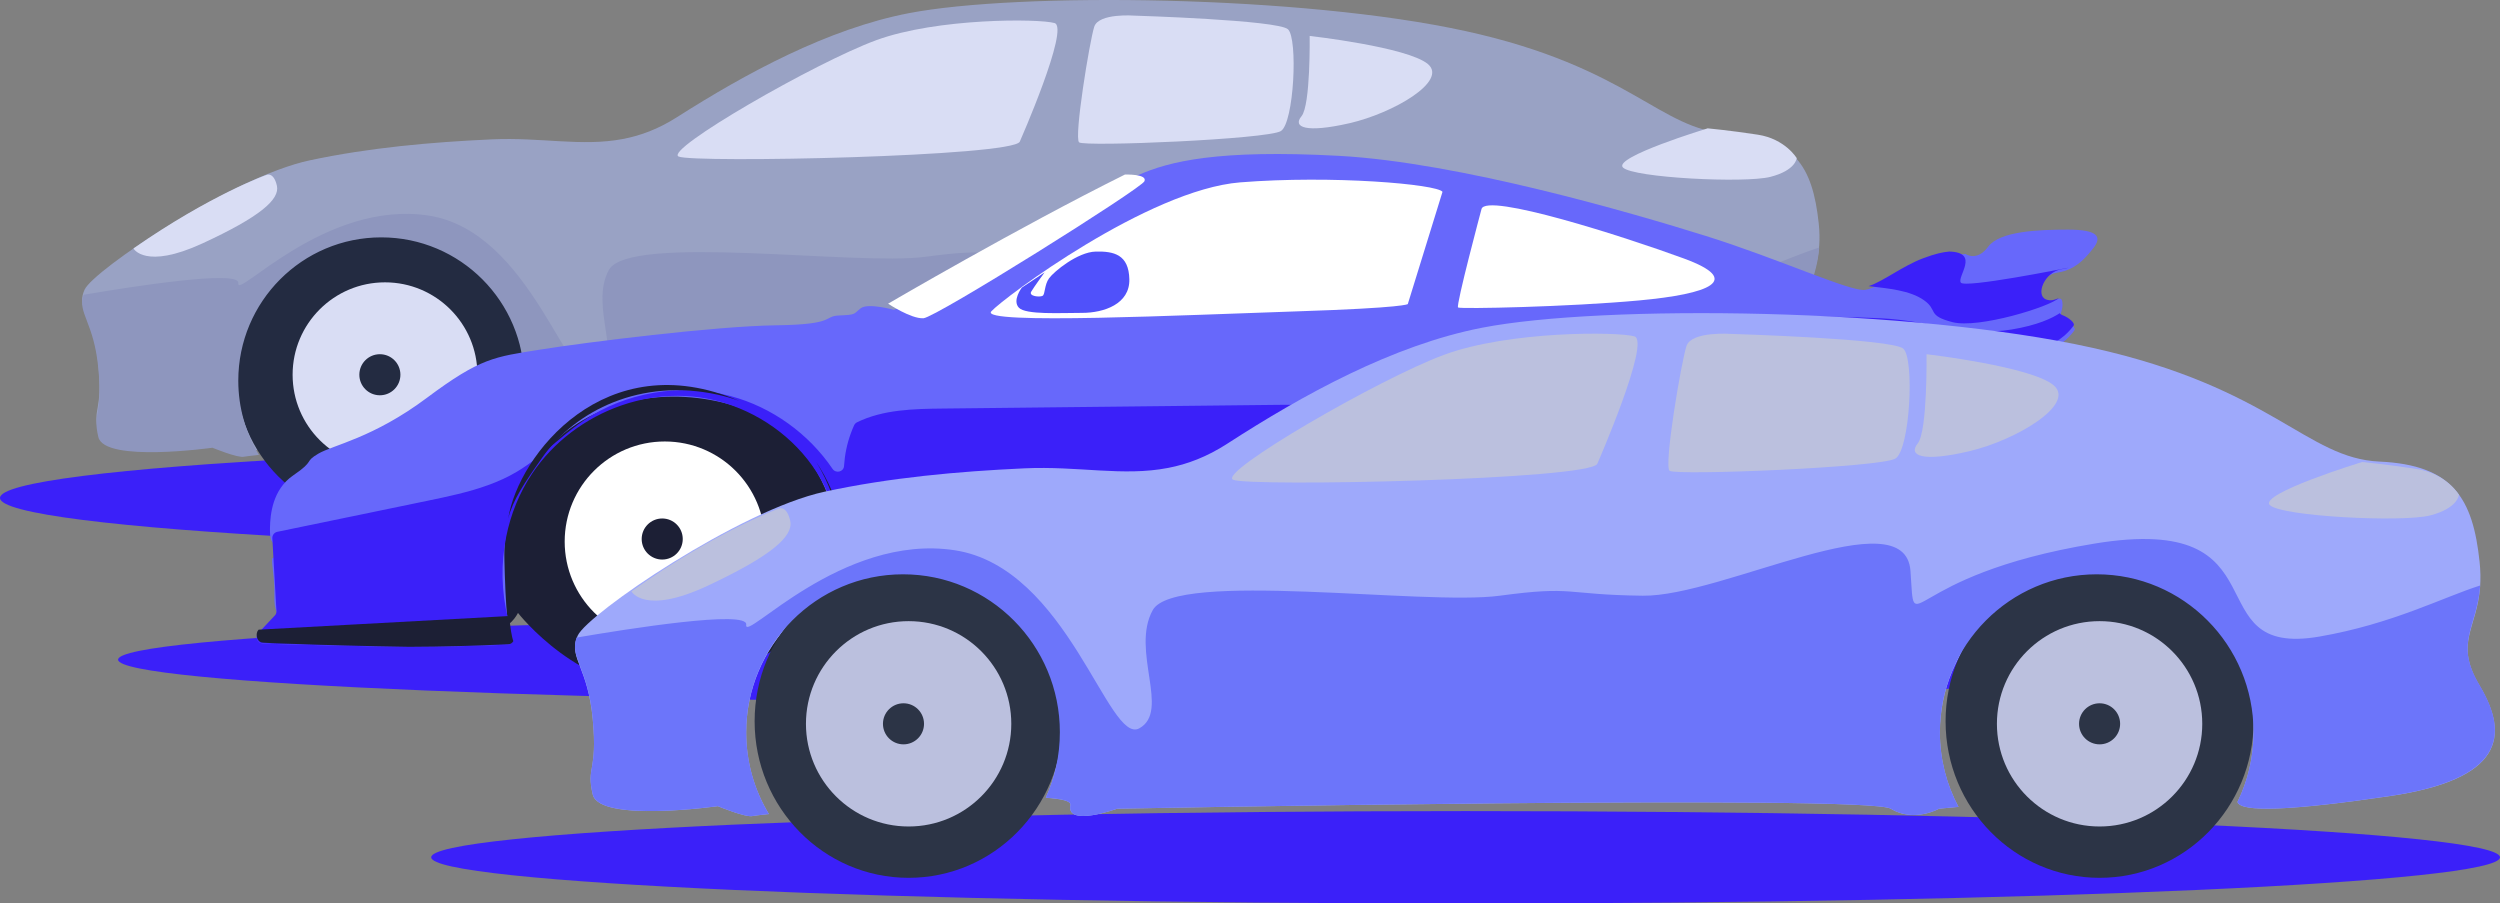 <?xml version="1.0" encoding="UTF-8"?>
<svg width="487px" height="176px" viewBox="0 0 487 176" version="1.1" xmlns="http://www.w3.org/2000/svg" xmlns:xlink="http://www.w3.org/1999/xlink">
    <rect x="0" y="0" width="487" height="176" fill="#808080" stroke="none"/>
    <title>37469664-F5E5-4AB4-8DD4-8F9BA72CCA26</title>
    <g id="--dealer-website-2.0" stroke="none" stroke-width="1" fill="none" fill-rule="evenodd">
        <g id="Home" transform="translate(-871, -7852)">
            <g id="Group-108" transform="translate(0, 4930)">
                <g id="Group-93" transform="translate(0, 1345)">
                    <g id="Group-62" transform="translate(0, 1342)">
                        <g id="Group-33" transform="translate(871, 235)">
                            <path d="M227.5,120 C114.558,120 23,123.805 23,128.5 C23,133.195 114.558,137 227.5,137 C340.442,137 432,133.195 432,128.5 C432,123.805 340.442,120 227.5,120" id="Fill-20" fill="#3B20F9"></path>
                            <path d="M285.5,158 C174.215,158 84,162.03 84,167 C84,171.97 174.215,176 285.5,176 C396.785,176 487,171.97 487,167 C487,162.03 396.785,158 285.5,158" id="Fill-21" fill="#3B20F9"></path>
                            <path d="M204.5,86 C91.558,86 0,90.925 0,97 C0,103.075 91.558,108 204.5,108 C317.442,108 409,103.075 409,97 C409,90.925 317.442,86 204.5,86" id="Fill-22" fill="#3B20F9"></path>
                            <path d="M354.384,47.812 C354.473,46.542 354.461,45.132 354.289,43.523 C353.104,32.403 349.548,26.551 336.51,25.966 C323.473,25.381 317.546,13.091 285.544,6.068 C253.542,-0.954 198.428,-1.54 177.093,2.557 C161.294,5.588 145.305,14.279 131.882,22.823 C128.225,25.153 124.776,26.422 121.363,27.072 C113.303,28.611 105.486,26.709 95.796,27.148 C83.974,27.687 71.932,28.763 60.346,31.233 C45.234,34.452 18.269,52.593 16.491,56.398 C16.414,56.561 16.343,56.725 16.289,56.883 C15.015,60.342 18.31,62.074 19.158,71.028 C20.047,80.392 17.973,79.221 19.158,84.196 C20.343,89.17 41.381,86.244 41.381,86.244 C41.381,86.244 46.419,88.292 47.574,87.964 C47.722,87.923 48.753,87.801 50.443,87.619 C47.888,83.464 46.419,78.589 46.419,73.369 C46.419,58.177 58.888,45.863 74.272,45.863 C89.657,45.863 102.126,58.177 102.126,73.369 C102.126,77.436 101.231,81.305 99.625,84.775 C102.476,84.956 104.147,85.355 104.004,86.051 C103.21,89.948 112.301,86.683 112.301,86.683 C112.301,86.683 245.542,84.196 249.69,86.683 C253.839,89.17 258.284,86.683 258.284,86.683 C258.284,86.683 259.563,86.566 261.732,86.373 C259.629,82.499 258.431,78.074 258.431,73.369 C258.431,58.177 270.901,45.863 286.285,45.863 C301.67,45.863 314.139,58.177 314.139,73.369 C314.139,77.729 313.114,81.849 311.282,85.513 C311.863,87.362 320.865,87.016 338.288,84.488 C358.438,81.562 359.623,73.954 354.289,65.176 C349.726,57.668 353.833,55.297 354.384,47.812" id="Fill-23" fill="#99A2C4"></path>
                            <path d="M74,45 C58.536,45 46,57.536 46,73 C46,88.464 58.536,101 74,101 C89.464,101 102,88.464 102,73 C102,57.536 89.464,45 74,45" id="Fill-24" fill="#232B41"></path>
                            <path d="M286,45 C270.536,45 258,57.536 258,73 C258,88.464 270.536,101 286,101 C301.464,101 314,88.464 314,73 C314,57.536 301.464,45 286,45" id="Fill-25" fill="#232B41"></path>
                            <path d="M75,55 C65.059,55 57,63.059 57,73 C57,82.941 65.059,91 75,91 C84.941,91 93,82.941 93,73 C93,63.059 84.941,55 75,55" id="Fill-26" fill="#D9DDF4"></path>
                            <path d="M74,69 C71.791,69 70,70.791 70,73 C70,75.209 71.791,77 74,77 C76.209,77 78,75.209 78,73 C78,70.791 76.209,69 74,69" id="Fill-27" fill="#232B41"></path>
                            <path d="M286,55 C276.059,55 268,63.059 268,73 C268,82.941 276.059,91 286,91 C295.941,91 304,82.941 304,73 C304,63.059 295.941,55 286,55" id="Fill-28" fill="#D9DDF4"></path>
                            <path d="M285,69 C282.791,69 281,70.791 281,73 C281,75.209 282.791,77 285,77 C287.209,77 289,75.209 289,73 C289,70.791 287.209,69 285,69" id="Fill-29" fill="#232B41"></path>
                            <path d="M205.425,4.49 C202.418,3.618 182.569,3.473 170.689,7.831 C158.81,12.189 129.337,29.184 132.194,30.492 C135.051,31.799 197.417,30.498 198.659,27.586 C198.659,27.586 208.433,5.362 205.425,4.49" id="Fill-30" fill="#D9DDF4"></path>
                            <path d="M220.983,3.045 C220.983,3.045 214.046,2.5 213.16,5.203 C212.275,7.906 209.175,26.828 210.208,27.729 C211.241,28.63 246.96,27.128 249.518,25.527 C252.077,23.925 252.864,7.506 250.896,5.704 C248.928,3.902 220.983,3.045 220.983,3.045" id="Fill-31" fill="#D9DDF4"></path>
                            <path d="M278.148,12.473 C274.178,9.15 255.123,7 255.123,7 C255.123,7 255.322,20.486 253.535,22.636 C251.749,24.786 254.329,25.959 262.864,24.005 C271.399,22.05 282.118,15.796 278.148,12.473" id="Fill-32" fill="#D9DDF4"></path>
                            <path d="M342.427,26.237 C337.088,25.415 332.659,25 332.659,25 C332.659,25 314.156,30.622 316.15,32.628 C318.145,34.634 339.889,35.728 344.876,34.452 C349.863,33.175 350,30.801 350,30.801 C350,30.801 347.765,27.059 342.427,26.237" id="Fill-33" fill="#D9DDF4"></path>
                            <path d="M52.002,34.042 C52.002,34.042 41.121,37.848 26,48.397 C26,48.397 28.223,52.589 39.437,47.415 C50.65,42.241 54.545,38.843 53.94,36.181 C53.334,33.518 52.002,34.042 52.002,34.042" id="Fill-34" fill="#D9DDF4"></path>
                            <path d="M354.384,48.216 C347.812,50.289 338.786,55.016 325.843,57.244 C303.323,61.122 320.373,35.133 285.841,40.817 C251.308,46.5 254.135,58.711 253.205,45.645 C252.28,32.579 219.763,50.2 205.664,50.022 C191.559,49.85 193.687,48.216 180.252,50.022 C166.823,51.827 122.571,45.449 118.619,52.576 C114.672,59.702 121.783,70.393 116.248,73.457 C110.719,76.528 103.608,45.051 83.458,41.986 C63.309,38.922 45.927,58.515 46.419,55.147 C46.81,52.487 25.345,55.878 16.289,57.422 C15.015,60.932 18.31,62.69 19.158,71.777 C20.047,81.279 17.973,80.091 19.158,85.139 C20.343,90.187 41.381,87.218 41.381,87.218 C41.381,87.218 46.419,89.297 47.574,88.964 C47.722,88.922 48.753,88.798 50.443,88.614 C47.888,84.397 46.419,79.45 46.419,74.152 C46.419,58.734 58.888,46.239 74.272,46.239 C89.657,46.239 102.126,58.734 102.126,74.152 C102.126,78.28 101.231,82.206 99.625,85.727 C102.476,85.911 104.147,86.315 104.004,87.022 C103.21,90.977 112.301,87.663 112.301,87.663 C112.301,87.663 245.542,85.139 249.69,87.663 C253.839,90.187 258.284,87.663 258.284,87.663 C258.284,87.663 259.563,87.545 261.732,87.349 C259.629,83.417 258.431,78.927 258.431,74.152 C258.431,58.734 270.901,46.239 286.285,46.239 C301.67,46.239 314.139,58.734 314.139,74.152 C314.139,78.577 313.114,82.758 311.282,86.476 C311.863,88.352 320.865,88.002 338.288,85.436 C358.438,82.467 359.623,74.746 354.289,65.838 C349.726,58.218 353.833,55.812 354.384,48.216" id="Fill-35" fill="#8E96BE"></path>
                            <path d="M363.15,72.322 C356.781,67.18 337.945,69.429 336.35,69.857 C334.756,70.285 309.561,73.608 303.894,86.355 C298.227,99.102 299.674,121.069 302.404,122.047 C305.134,123.024 306.903,119.399 306.903,119.399 C306.903,119.399 319.235,135.211 335.819,133.926 C352.403,132.64 360.695,123.105 360.695,123.105 C363.246,124.712 369.838,123.105 369.838,123.105 C369.838,123.105 381,103.177 381,101.5 C381,99.823 369.519,77.465 363.15,72.322" id="Fill-36" fill="#1C1F35"></path>
                            <path d="M157.15,72.322 C150.781,67.18 131.945,69.429 130.351,69.857 C128.756,70.285 103.56,73.608 97.894,86.355 C92.227,99.102 93.674,121.069 96.404,122.047 C99.134,123.024 100.903,119.399 100.903,119.399 C100.903,119.399 113.235,135.211 129.819,133.926 C146.403,132.64 154.695,123.105 154.695,123.105 C157.246,124.712 163.838,123.105 163.838,123.105 C163.838,123.105 175,103.177 175,101.5 C175,99.823 163.519,77.465 157.15,72.322" id="Fill-37" fill="#1C1F35"></path>
                            <path d="M51,126.005 C50.637,126.001 50.307,125.997 50,125.995 C50.307,125.999 50.637,126.001 51,126.005" id="Fill-38" fill="#868EFB"></path>
                            <path d="M412.207,105.072 C412.588,104.693 412.873,95.898 412.968,90.843 C412.987,89.623 413,88.625 413,88.012 C413,84.853 404.595,75.691 400.947,73.637 C398.873,72.468 397.313,71.046 396.932,69.947 C396.647,69.119 397.04,68.468 398.41,68.266 C401.582,67.792 403.802,64.791 404.119,64.317 C404.437,63.843 403.168,62.737 401.899,62.264 C401.652,62.169 401.506,62.042 401.436,61.891 C401.125,61.272 401.994,60.185 401.74,58.788 C401.569,57.834 401.011,58.169 400.199,58.529 C399.533,58.826 398.702,59.142 397.776,58.788 C395.714,57.998 397.458,53.575 400.789,53.101 C401.252,53.032 401.683,52.943 402.089,52.811 C402.102,52.804 402.108,52.804 402.115,52.804 L402.121,52.804 C404.659,52.04 406.27,50.258 407.767,48.362 C409.511,46.151 408.718,44.729 402.85,44.729 C396.983,44.729 389.529,45.045 387.309,48.046 C385.089,51.048 382.869,49.468 382.869,49.468 C381.34,49.67 380.363,49.696 379.418,49.79 L379.412,49.79 C378.136,49.91 376.912,50.144 374.464,51.048 C370.569,52.482 366.807,55.446 364.092,56.286 C363.82,56.368 363.559,56.431 363.312,56.469 C360.559,56.893 346.394,50.365 332.229,45.942 C318.058,41.519 284.229,31.618 260.758,30.354 C237.287,29.09 227.772,31.409 221.638,34.145 C215.511,36.881 174.17,60.368 174.17,60.368 C174.17,60.368 169.096,58.946 167.668,60.052 C166.241,61.158 166.876,61.316 163.545,61.448 C160.215,61.575 163.07,63.211 151.175,63.369 C139.282,63.527 114.067,66.686 105.186,68.108 C96.305,69.53 93.609,69.688 83.142,77.51 C72.676,85.333 64.854,86.698 62,88.378 C59.145,90.065 61.467,89.642 57.135,92.593 C53.1,95.342 52.637,100.194 52.593,102.798 C52.586,102.987 52.586,103.17 52.586,103.335 C52.586,104.756 52.77,105.199 53.094,105.641 C53.316,105.951 53.614,106.267 53.963,106.917 C54.724,108.346 53.76,108.396 53.259,108.63 C53.208,108.655 53.157,108.68 53.119,108.712 C52.694,109.034 53.538,112.288 53.436,115.764 C53.379,117.634 53.614,118.576 53.842,119.043 C54.039,119.441 54.229,119.498 54.229,119.498 C54.229,119.498 52.821,120.976 51.184,122.379 L50.328,123.295 C50.252,123.371 50.195,123.46 50.15,123.548 C49.732,124.294 50.226,125.292 51.152,125.337 C51.723,125.368 52.288,125.393 52.859,125.419 C52.916,125.419 52.967,125.425 53.024,125.425 C53.804,125.45 54.667,125.475 55.606,125.501 C55.98,125.507 56.367,125.52 56.766,125.532 C57.915,125.564 59.145,125.596 60.446,125.627 C60.883,125.64 61.321,125.652 61.772,125.665 C61.943,125.665 62.108,125.671 62.279,125.678 C63.268,125.703 64.283,125.728 65.324,125.747 C65.888,125.76 66.459,125.772 67.037,125.785 C70.849,125.88 74.883,125.949 78.772,126 L79.527,126 C85.946,125.981 92.366,125.842 98.773,125.589 C99.159,125.576 99.489,125.387 99.692,125.103 C99.356,124.395 99.096,122.942 98.899,121.141 C98.899,121.122 98.893,121.103 98.893,121.084 C98.893,121.084 98.887,121.04 98.874,120.945 C98.862,120.857 98.855,120.762 98.849,120.673 C98.842,120.61 98.836,120.553 98.83,120.49 C98.671,118.935 98.563,117.173 98.475,115.429 C98.475,115.385 98.468,115.334 98.468,115.29 C98.36,113.015 98.297,110.791 98.259,109.129 C98.227,107.688 98.252,106.14 98.475,104.44 C98.595,103.499 98.773,102.513 99.039,101.471 C99.902,98.065 101.659,94.091 105.135,89.326 C106.004,88.139 106.994,87.007 108.091,85.952 C109.119,84.967 110.248,84.037 111.459,83.191 C114.181,81.289 117.34,79.766 120.816,78.742 C126.436,77.081 132.894,76.727 139.707,78.167 C141.147,78.471 142.511,78.85 143.798,79.311 C143.823,79.318 143.855,79.324 143.88,79.336 C150.535,81.674 155.235,85.832 158.363,90.678 C160.716,94.324 162.181,98.356 162.923,102.292 C162.923,102.311 162.93,102.324 162.93,102.336 C162.981,102.602 163.025,102.867 163.07,103.126 C164.332,110.898 163.71,117.912 163.666,121.236 L163.666,121.242 C163.647,122.373 163.697,123.08 163.913,123.239 C163.951,123.264 164.224,123.289 164.719,123.302 C164.725,123.308 164.731,123.308 164.731,123.308 C164.992,123.314 165.315,123.321 165.689,123.327 C171.043,123.422 187.885,123.276 208.051,123.024 C208.945,123.018 209.839,123.011 210.734,122.992 C211.717,122.979 212.694,122.973 213.677,122.954 C227.493,122.765 242.457,122.537 256.153,122.303 C257.123,122.291 258.094,122.272 259.064,122.253 C259.229,122.253 259.401,122.253 259.565,122.247 C280.245,121.88 297.448,121.507 302.434,121.255 C302.65,121.248 302.84,121.236 303.011,121.223 L303.037,121.223 C303.57,121.191 303.862,121.16 303.893,121.135 C304.318,120.768 304.191,116.364 304.179,111.467 C304.172,109.792 304.185,108.055 304.236,106.406 C304.248,106.008 304.261,105.622 304.28,105.237 C304.35,103.764 304.464,102.393 304.635,101.231 C304.959,99.051 306.075,95.607 308.118,91.961 C308.143,91.917 308.175,91.866 308.201,91.816 C309.253,89.964 310.541,88.062 312.095,86.243 C312.121,86.217 312.14,86.192 312.165,86.167 C316.244,81.409 322.118,77.264 330.11,76.183 C330.39,76.152 330.669,76.114 330.948,76.082 C331.227,76.051 331.512,76.025 331.804,76.006 C334.082,75.83 336.257,75.836 338.325,76.013 C346.343,76.676 352.826,79.785 357.736,84.177 C357.742,84.177 357.742,84.183 357.749,84.183 C361.821,87.81 364.809,92.309 366.693,97.016 C367.587,99.247 368.228,101.515 368.678,103.726 C368.888,104.756 369.053,105.78 369.192,106.779 C369.218,106.949 369.237,107.12 369.262,107.284 C369.275,107.391 369.287,107.492 369.3,107.594 C369.985,113.312 369.617,118.253 369.624,120.692 L369.624,120.711 C369.63,121.615 369.687,122.171 369.865,122.291 C370.816,122.923 408.718,117.394 410.78,116.604 C411.497,116.332 411.979,115.732 412.315,114.961 C412.93,113.514 413,111.461 413,109.811 C413,107.284 410.621,108.074 410.146,106.81 C409.669,105.546 411.731,105.546 412.207,105.072" id="Fill-39" fill="#6768FB"></path>
                            <path d="M381.97,55.055 C381.156,53.909 385.766,49.17 379.73,49 L379.724,49 C378.415,49.125 377.158,49.367 374.645,50.304 C370.648,51.792 366.786,54.865 364,55.737 C367.828,56.202 372.047,56.536 374.808,58.496 C377.575,60.462 375.296,61.445 380.342,62.755 C385.388,64.066 399.308,59.761 401.06,58.063 C400.376,58.371 399.523,58.699 398.572,58.332 C396.456,57.513 398.247,52.926 401.665,52.434 C402.14,52.362 402.583,52.27 403,52.132 C402.036,52.323 382.764,56.176 381.97,55.055" id="Fill-40" fill="#3B20F9"></path>
                            <path d="M401.719,61.37 C401.47,61.276 401.323,61.151 401.253,61 C399.761,61.985 396.905,63.358 391.835,64.192 C383.228,65.603 375.895,62.468 366.33,61.997 C356.766,61.527 326.319,61.107 328.073,62.179 C329.826,63.252 342.101,63.409 351.824,63.879 C361.548,64.349 373.663,64.82 378.126,66.544 C381.997,68.043 391.389,69.066 396.726,68.997 C396.439,68.175 396.835,67.529 398.212,67.328 C401.4,66.858 403.632,63.879 403.95,63.409 C404.269,62.938 402.994,61.84 401.719,61.37" id="Fill-41" fill="#3B20F9"></path>
                            <path d="M303.887,105.647 C302.589,105.527 301.292,103.918 300.802,102.479 C299.447,98.462 299.129,94.169 297.805,90.146 C292.341,73.546 273.773,83.169 261.343,80.491 C259.747,80.152 258.188,79.611 256.585,79.297 C254.142,78.813 251.623,78.838 249.129,78.863 C227.31,79.102 205.492,79.347 183.679,79.586 C177.979,79.649 172.044,79.769 166.955,82.258 C166.701,82.383 166.497,82.597 166.376,82.855 C166.141,83.37 165.931,83.892 165.74,84.42 C164.99,86.463 164.551,88.613 164.417,90.781 C164.341,91.931 162.827,92.296 162.178,91.334 C157.541,84.489 150.372,79.31 142.312,77.154 C132.643,74.57 121.861,76.387 113.598,81.987 C112.93,82.44 112.274,82.918 111.632,83.414 C110.481,84.294 109.367,85.224 108.254,86.161 C105.818,88.216 103.394,90.291 100.653,91.913 C98.884,92.962 97.014,93.804 95.08,94.502 C91.289,95.885 87.262,96.721 83.293,97.545 C81.543,97.909 79.8,98.268 78.051,98.632 L54.019,103.598 C53.433,103.723 53.019,104.252 53.051,104.842 L53.102,105.747 L53.268,108.721 L53.853,119.029 L53.853,119.08 C53.859,119.388 53.745,119.689 53.528,119.915 L51.188,122.398 L50.329,123.31 C50.253,123.385 50.195,123.473 50.151,123.561 C49.731,124.303 50.227,125.296 51.156,125.34 C51.728,125.372 52.294,125.397 52.867,125.422 C52.924,125.422 52.975,125.428 53.032,125.428 C53.815,125.453 54.68,125.478 55.621,125.504 C55.997,125.51 56.385,125.522 56.785,125.535 C57.937,125.566 59.171,125.598 60.475,125.629 C60.914,125.642 61.353,125.654 61.804,125.667 C61.976,125.667 62.142,125.673 62.313,125.68 C63.306,125.705 64.324,125.73 65.367,125.749 C65.933,125.761 66.505,125.774 67.084,125.786 C70.907,125.881 74.953,125.95 78.853,126 L79.609,126 C86.047,125.981 92.485,125.843 98.909,125.592 C99.297,125.579 99.628,125.39 99.832,125.108 C99.495,124.404 99.234,122.958 99.037,121.166 L99.126,121.16 C99.081,121.003 99.043,120.846 99.005,120.689 L99.005,120.682 C98.986,120.626 98.973,120.575 98.967,120.519 C97.663,115.308 97.548,109.808 98.61,104.553 C99.488,100.172 101.18,95.967 103.68,92.233 C107.783,86.105 114.017,81.428 121.015,78.989 C125.061,77.581 129.367,76.915 133.661,77.154 C137.236,77.355 140.76,78.185 144.061,79.555 C151.58,82.654 157.948,88.518 161.179,95.917 C162.095,98.022 162.763,100.197 163.24,102.416 C163.24,102.435 163.247,102.447 163.247,102.46 C164.525,108.45 164.43,114.774 164.143,120.984 C164.131,121.349 164.112,121.72 164.093,122.084 C164.067,122.681 164.475,123.197 165.04,123.316 C165.047,123.322 165.053,123.322 165.053,123.322 C165.142,123.341 165.225,123.347 165.314,123.347 C165.55,123.347 165.778,123.347 166.014,123.341 C180.174,123.297 194.334,123.197 208.494,123.039 C209.391,123.033 210.288,123.027 211.185,123.008 C212.171,122.995 213.151,122.989 214.137,122.97 C228.335,122.813 242.533,122.6 256.731,122.323 C257.704,122.311 258.678,122.292 259.651,122.273 C259.816,122.273 259.988,122.273 260.153,122.267 C274.485,121.99 288.817,121.663 303.143,121.28 C303.264,121.28 303.391,121.28 303.512,121.273 C303.581,121.273 303.651,121.267 303.721,121.248 L303.747,121.248 C304.281,121.129 304.682,120.657 304.701,120.098 L304.892,111.543 L305,106.866 C305,106.741 304.987,106.621 304.949,106.508 C304.816,106.043 304.402,105.691 303.887,105.647" id="Fill-42" fill="#3B20F9"></path>
                            <path d="M415.979,88 C416.118,86.951 415.963,86 415.963,86 L415.979,88 Z" id="Fill-43" fill="#6C75FA"></path>
                            <path d="M410.133,106.326 C409.655,105.051 411.726,105.051 412.204,104.573 C412.586,104.19 412.873,95.313 412.968,90.212 C411.274,90.888 408.534,91.29 404.132,91.022 C390.064,90.174 386.879,86.724 378.17,91.105 C369.467,95.486 367.339,84.435 355.024,78.696 C347.792,75.329 342.32,74.519 338,75.246 C352.736,76.47 362.306,85.965 366.492,96.442 C371.269,108.399 368.721,121.312 369.677,121.949 C370.632,122.587 408.7,117.007 410.77,116.21 C412.841,115.413 413,111.906 413,109.355 C413,106.805 410.611,107.602 410.133,106.326" id="Fill-44" fill="#3B20F9"></path>
                            <path d="M328.041,50.362 C316.462,46.111 289.461,37.449 288.597,40.723 C288.597,40.723 283.559,59.582 284.031,59.899 C284.504,60.216 305.547,59.794 319.296,58.526 C333.045,57.258 339.619,54.612 328.041,50.362" id="Fill-45" fill="#FFFFFF"></path>
                            <path d="M241.593,35.524 C223.686,36.955 195.477,58.022 193.1,60.659 C190.723,63.296 231.134,61.35 252.475,60.659 C273.816,59.968 274.239,59.232 274.239,59.232 L281,37.367 C279.996,35.886 259.501,34.094 241.593,35.524" id="Fill-46" fill="#FFFFFF"></path>
                            <path d="M219.13,34.005 C198.197,44.409 173,59.16 173,59.16 C173,59.16 177.481,62.136 179.882,61.995 C182.283,61.855 222.297,36.758 222.937,35.305 C223.577,33.851 219.13,34.005 219.13,34.005" id="Fill-47" fill="#FFFFFF"></path>
                            <path d="M213.448,49.007 C209.925,49.091 205.314,52.895 204.363,54.203 C203.412,55.512 203.623,57.323 203.095,57.626 C202.567,57.928 200.348,57.726 200.877,56.82 C201.405,55.914 203.489,53.061 203.489,53.061 L199.046,56.033 C199.046,56.033 197.136,58.531 198.478,59.94 C199.82,61.349 206.581,60.947 210.807,60.947 C215.033,60.947 220.104,59.236 219.998,54.405 C219.893,49.574 216.972,48.923 213.448,49.007" id="Fill-48" fill="#5051FA"></path>
                            <path d="M371,119.235 C371.006,120.213 371.062,120.816 371.237,120.946 C372.173,121.63 409.462,115.642 411.49,114.786 C412.195,114.492 412.669,113.842 413,113.007 L412.994,113 L371,119.235 Z" id="Fill-49" fill="#1C1F35"></path>
                            <path d="M370.013,120 C370.02,119.647 370.123,114.431 369.95,108 C370.084,113.239 370.012,117.766 370.013,120" id="Fill-50" fill="#1C1F35"></path>
                            <path d="M358,83 C362.099,86.526 365.106,90.9 367.002,95.476 C367.902,97.645 368.547,99.85 369,102 C367.583,95.034 364.506,87.515 358,83" id="Fill-51" fill="#1C1F35"></path>
                            <path d="M313,86 C317.091,81.234 322.983,77.082 331,76 C324.326,76.861 318.039,80.006 313,86" id="Fill-52" fill="#1C1F35"></path>
                            <path d="M304.621,119.112 L164.52,121.222 C164.52,121.222 168.242,103.688 159,90 C161.539,94.063 163.055,98.586 163.746,102.952 C165.453,113.799 163.746,123.221 164.597,123.878 C165.453,124.536 304.992,122.346 305.74,121.689 C306.355,121.15 306.606,112.735 306.913,105.798 C306.983,104.267 309.299,101.816 309.471,100.607 C309.798,98.338 307.941,95.128 310,91.335 C302.293,105.174 304.621,119.112 304.621,119.112" id="Fill-53" fill="#1C1F35"></path>
                            <path d="M99,101 C99.866,97.475 102.157,94.046 105.646,89.115 C112.114,79.96 124.851,73.614 139.811,76.883 C141.288,77.204 142.682,77.609 144,78.093 C143.968,78.08 143.936,78.067 143.904,78.054 C117.938,66.996 100.973,88.595 99,101" id="Fill-54" fill="#1C1F35"></path>
                            <path d="M99.05,120 C99.006,118.192 98.974,116.082 98.95,114 C98.974,117.382 99.032,119.443 99.05,120" id="Fill-55" fill="#1C1F35"></path>
                            <path d="M98.321,120.047 L98.315,120.047 L96.349,120.156 L96.343,120.156 L50.375,122.66 L50.151,122.972 C49.73,123.893 50.228,125.126 51.16,125.181 C51.734,125.22 52.302,125.251 52.877,125.282 C52.934,125.282 52.985,125.29 53.043,125.29 C53.828,125.313 54.696,125.344 55.64,125.383 C56.017,125.391 56.406,125.407 56.808,125.422 C57.964,125.461 59.202,125.501 60.51,125.54 C60.951,125.555 61.391,125.571 61.844,125.586 C62.017,125.586 62.183,125.594 62.355,125.602 C63.351,125.633 64.372,125.664 65.419,125.688 C65.987,125.703 66.561,125.719 67.142,125.735 C71.201,125.844 75.535,125.937 79.709,126 C86.169,125.976 92.628,125.805 99.075,125.493 C99.464,125.477 99.796,125.243 100,124.892 C99.662,124.018 99.4,122.223 99.202,120 L98.321,120.047 Z" id="Fill-56" fill="#1C1F35"></path>
                            <path d="M336.5,86 C325.73,86 317,94.731 317,105.5 C317,116.27 325.73,125 336.5,125 C347.269,125 356,116.27 356,105.5 C356,94.731 347.269,86 336.5,86" id="Fill-57" fill="#FFFFFF"></path>
                            <path d="M337,101 C334.791,101 333,102.791 333,105 C333,107.209 334.791,109 337,109 C339.209,109 341,107.209 341,105 C341,102.791 339.209,101 337,101" id="Fill-58" fill="#1C1F35"></path>
                            <path d="M129.5,86 C118.731,86 110,94.731 110,105.5 C110,116.27 118.731,125 129.5,125 C140.269,125 149,116.27 149,105.5 C149,94.731 140.269,86 129.5,86" id="Fill-59" fill="#FFFFFF"></path>
                            <path d="M129,101 C126.791,101 125,102.791 125,105 C125,107.209 126.791,109 129,109 C131.209,109 133,107.209 133,105 C133,102.791 131.209,101 129,101" id="Fill-60" fill="#1C1F35"></path>
                            <path d="M483.131,114.245 C483.228,112.831 483.215,111.261 483.027,109.468 C481.727,97.086 477.827,90.568 463.527,89.917 C449.228,89.265 442.728,75.578 407.629,67.758 C372.53,59.937 312.082,59.285 288.683,63.847 C271.355,67.223 253.818,76.901 239.096,86.417 C235.086,89.011 231.303,90.425 227.559,91.148 C218.719,92.862 210.146,90.744 199.519,91.233 C186.552,91.833 173.344,93.032 160.637,95.782 C144.063,99.367 114.488,119.57 112.539,123.806 C112.454,123.989 112.376,124.171 112.317,124.347 C110.92,128.199 114.534,130.128 115.463,140.1 C116.438,150.527 114.163,149.224 115.463,154.763 C116.764,160.303 139.838,157.044 139.838,157.044 C139.838,157.044 145.363,159.325 146.63,158.96 C146.792,158.915 147.923,158.778 149.776,158.576 C146.974,153.949 145.363,148.52 145.363,142.706 C145.363,125.787 159.038,112.075 175.912,112.075 C192.785,112.075 206.461,125.787 206.461,142.706 C206.461,147.236 205.479,151.544 203.718,155.409 C206.844,155.611 208.677,156.054 208.521,156.829 C207.65,161.17 217.621,157.533 217.621,157.533 C217.621,157.533 363.756,154.763 368.306,157.533 C372.855,160.303 377.73,157.533 377.73,157.533 C377.73,157.533 379.134,157.403 381.513,157.188 C379.206,152.873 377.893,147.946 377.893,142.706 C377.893,125.787 391.568,112.075 408.442,112.075 C425.315,112.075 438.991,125.787 438.991,142.706 C438.991,147.562 437.866,152.15 435.858,156.23 C436.495,158.289 446.368,157.905 465.477,155.089 C487.577,151.831 488.877,143.358 483.027,133.582 C478.022,125.22 482.526,122.581 483.131,114.245" id="Fill-61" fill="#9EA9FB"></path>
                            <path d="M177,110 C160.431,110 147,123.655 147,140.5 C147,157.345 160.431,171 177,171 C193.569,171 207,157.345 207,140.5 C207,123.655 193.569,110 177,110" id="Fill-62" fill="#2C3446"></path>
                            <path d="M409,110 C392.431,110 379,123.655 379,140.5 C379,157.345 392.431,171 409,171 C425.569,171 439,157.345 439,140.5 C439,123.655 425.569,110 409,110" id="Fill-63" fill="#2C3446"></path>
                            <path d="M177,121 C165.954,121 157,129.954 157,141 C157,152.046 165.954,161 177,161 C188.046,161 197,152.046 197,141 C197,129.954 188.046,121 177,121" id="Fill-64" fill="#BBC0DE"></path>
                            <path d="M176,137 C173.791,137 172,138.791 172,141 C172,143.209 173.791,145 176,145 C178.209,145 180,143.209 180,141 C180,138.791 178.209,137 176,137" id="Fill-65" fill="#2C3446"></path>
                            <path d="M409,121 C397.955,121 389,129.954 389,141 C389,152.046 397.955,161 409,161 C420.046,161 429,152.046 429,141 C429,129.954 420.046,121 409,121" id="Fill-66" fill="#BBC0DE"></path>
                            <path d="M409,137 C406.791,137 405,138.791 405,141 C405,143.209 406.791,145 409,145 C411.209,145 413,143.209 413,141 C413,138.791 411.209,137 409,137" id="Fill-67" fill="#2C3446"></path>
                            <path d="M318.386,65.526 C315.176,64.59 293.986,64.434 281.303,69.115 C268.621,73.795 237.157,92.05 240.207,93.454 C243.257,94.858 309.837,93.461 311.162,90.334 C311.162,90.334 321.597,66.462 318.386,65.526" id="Fill-68" fill="#BBC0DE"></path>
                            <path d="M337.291,65.048 C337.291,65.048 329.528,64.46 328.537,67.38 C327.545,70.299 324.077,90.734 325.233,91.707 C326.39,92.68 366.36,91.058 369.223,89.329 C372.086,87.598 372.967,69.866 370.765,67.92 C368.562,65.974 337.291,65.048 337.291,65.048" id="Fill-69" fill="#BBC0DE"></path>
                            <path d="M400.082,75.081 C395.807,71.389 375.286,69 375.286,69 C375.286,69 375.5,83.985 373.576,86.374 C371.653,88.763 374.431,90.066 383.623,87.894 C392.815,85.722 404.357,78.773 400.082,75.081" id="Fill-70" fill="#BBC0DE"></path>
                            <path d="M470.758,91.361 C464.949,90.456 460.129,90 460.129,90 C460.129,90 439.993,96.185 442.164,98.391 C444.334,100.597 467.996,101.801 473.423,100.397 C478.85,98.993 479,96.381 479,96.381 C479,96.381 476.568,92.265 470.758,91.361" id="Fill-71" fill="#BBC0DE"></path>
                            <path d="M151.788,99.047 C151.788,99.047 139.741,103.329 123,115.196 C123,115.196 125.461,119.913 137.876,114.092 C150.292,108.272 154.604,104.449 153.933,101.453 C153.263,98.458 151.788,99.047 151.788,99.047" id="Fill-72" fill="#BBC0DE"></path>
                            <path d="M483.131,114.055 C475.923,116.339 466.023,121.549 451.828,124.003 C427.128,128.277 445.828,99.636 407.954,105.9 C370.08,112.163 373.18,125.62 372.16,111.221 C371.146,96.822 335.482,116.241 320.018,116.045 C304.549,115.855 306.882,114.055 292.147,116.045 C277.419,118.034 228.885,111.005 224.549,118.859 C220.221,126.713 228.02,138.494 221.95,141.871 C215.885,145.255 208.085,110.566 185.986,107.189 C163.887,103.812 144.823,125.404 145.363,121.693 C145.791,118.761 122.249,122.498 112.317,124.2 C110.92,128.068 114.534,130.005 115.463,140.019 C116.438,150.491 114.163,149.182 115.463,154.745 C116.764,160.309 139.838,157.036 139.838,157.036 C139.838,157.036 145.363,159.327 146.63,158.96 C146.792,158.915 147.923,158.777 149.776,158.574 C146.974,153.927 145.363,148.475 145.363,142.637 C145.363,125.646 159.038,111.875 175.912,111.875 C192.785,111.875 206.461,125.646 206.461,142.637 C206.461,147.186 205.479,151.512 203.718,155.393 C206.844,155.596 208.677,156.041 208.521,156.82 C207.65,161.179 217.621,157.527 217.621,157.527 C217.621,157.527 363.756,154.745 368.306,157.527 C372.855,160.309 377.73,157.527 377.73,157.527 C377.73,157.527 379.134,157.396 381.513,157.18 C379.206,152.847 377.893,147.899 377.893,142.637 C377.893,125.646 391.568,111.875 408.442,111.875 C425.315,111.875 438.991,125.646 438.991,142.637 C438.991,147.513 437.866,152.121 435.858,156.218 C436.495,158.286 446.368,157.9 465.477,155.072 C487.577,151.8 488.877,143.291 483.027,133.474 C478.022,125.077 482.526,122.426 483.131,114.055" id="Fill-73" fill="#6C75FA"></path>
                        </g>
                    </g>
                </g>
            </g>
        </g>
    </g>
</svg>